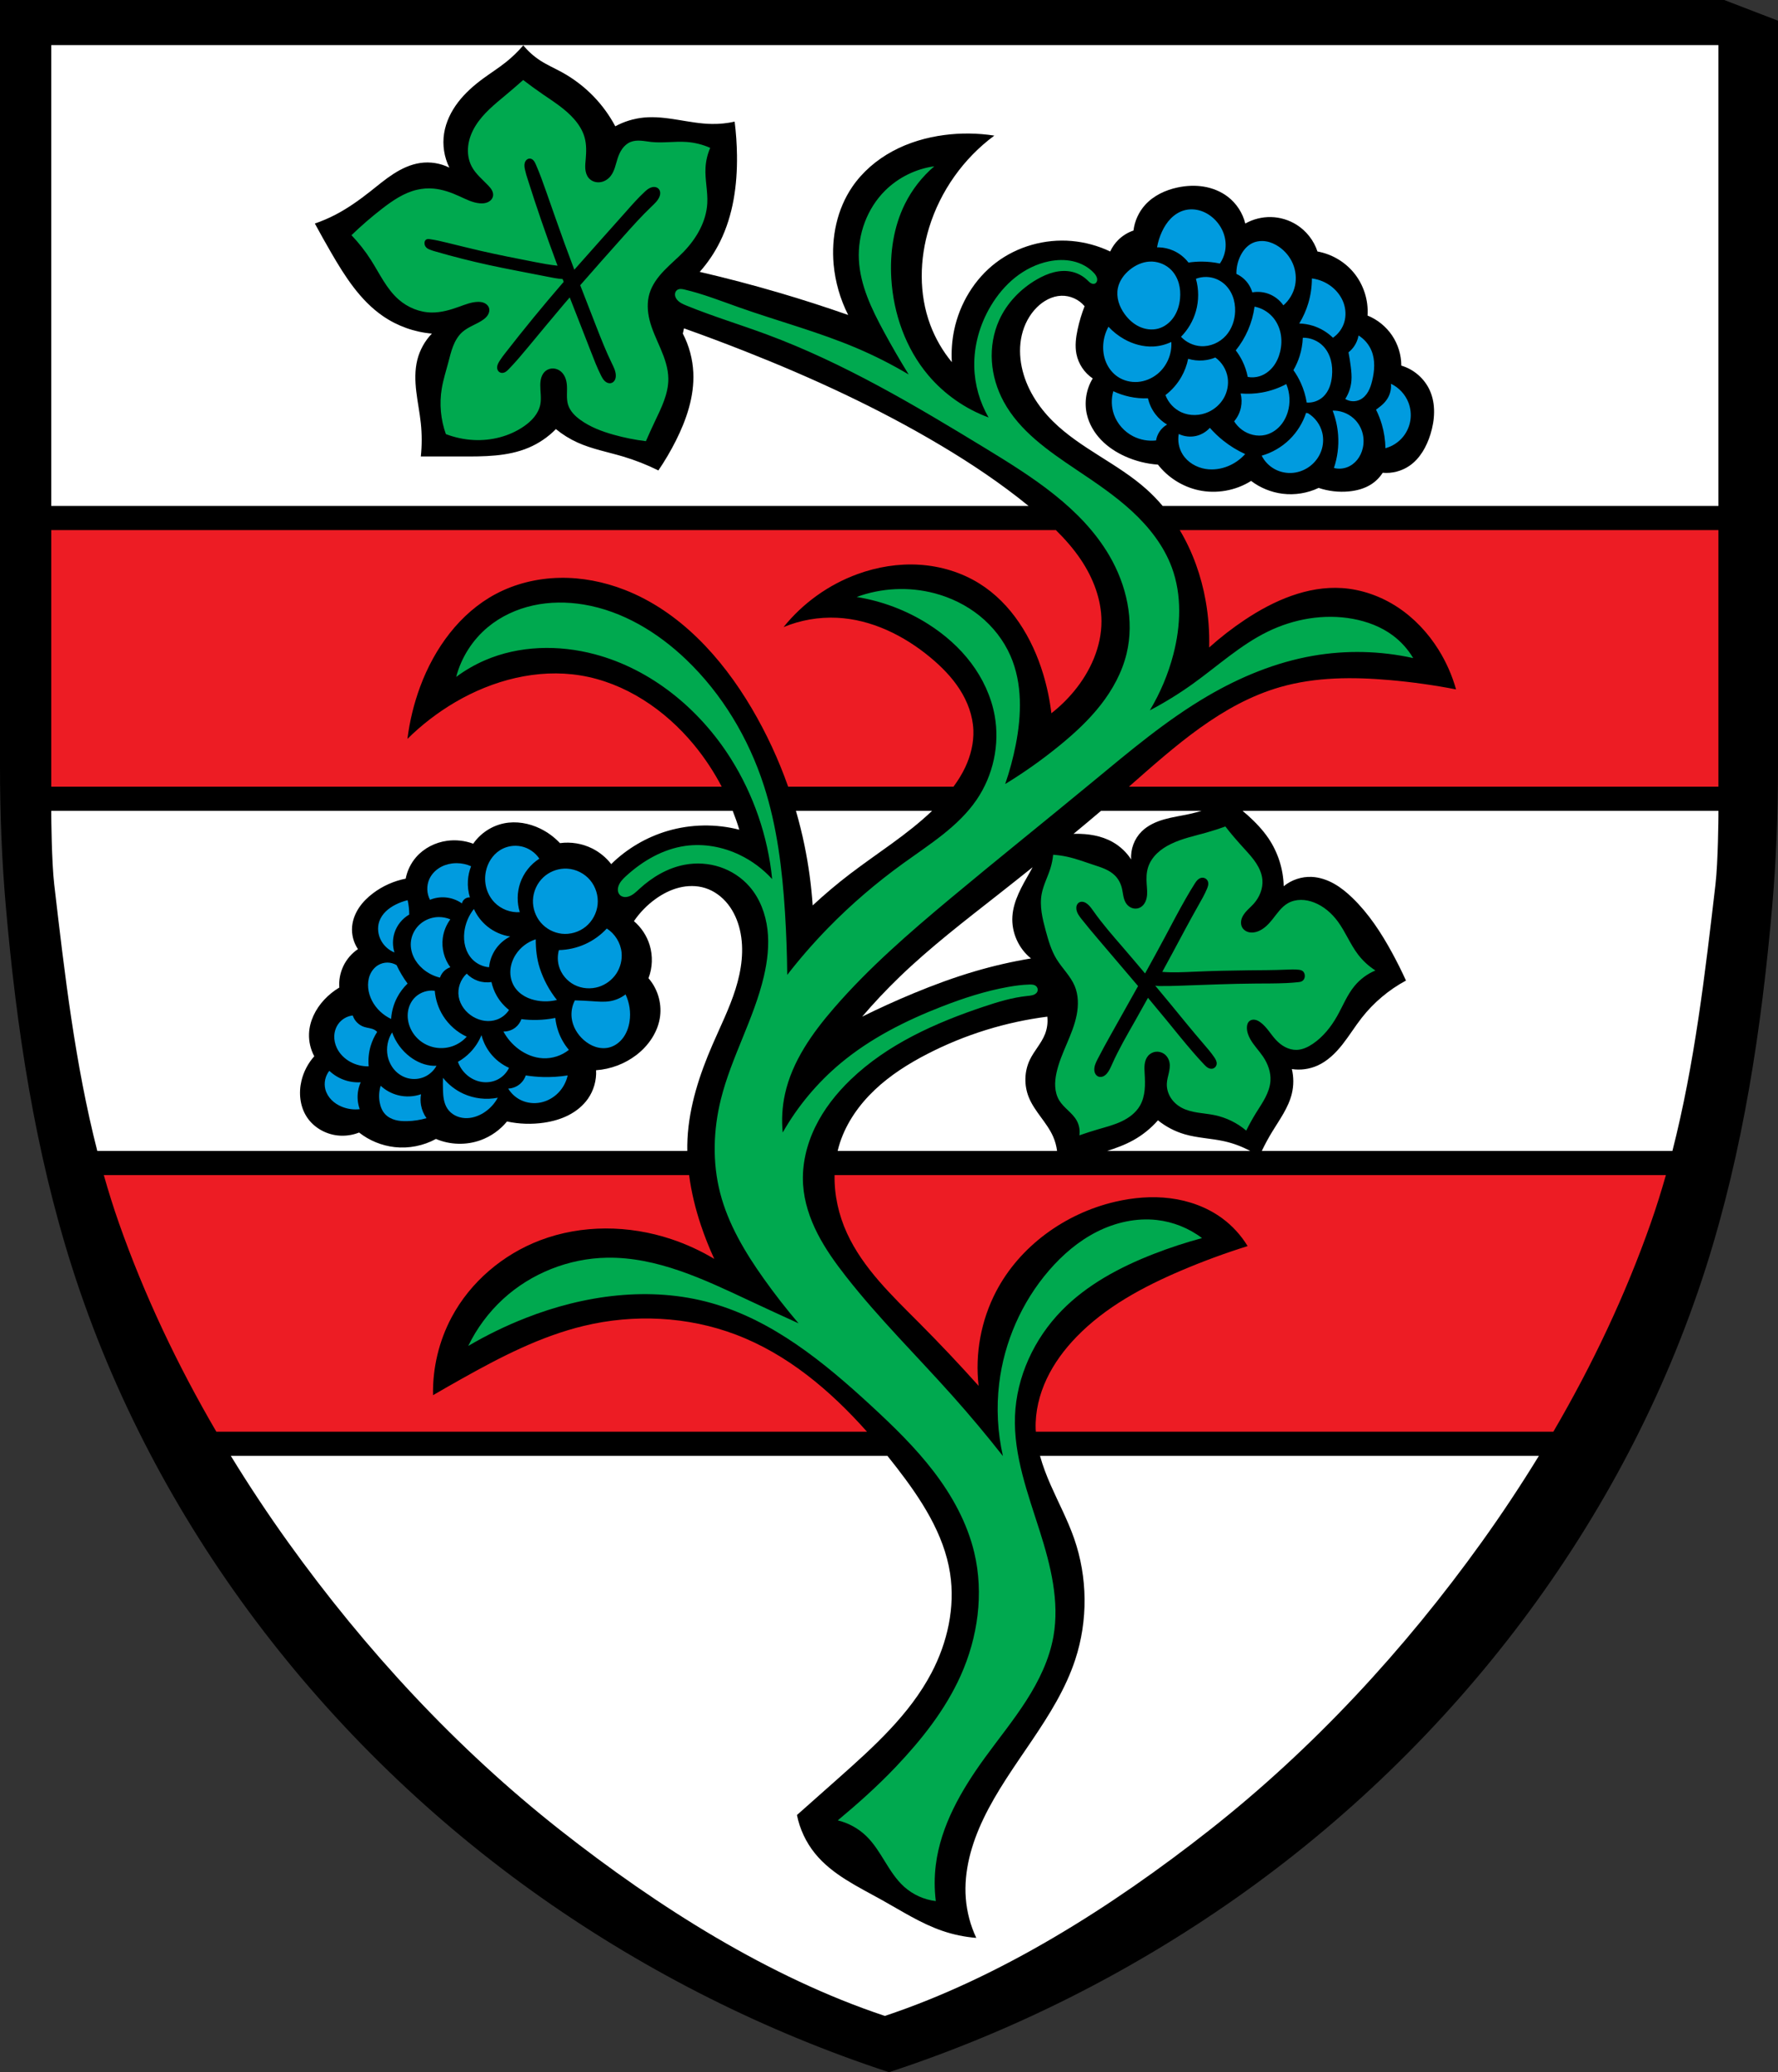 <?xml version="1.0" encoding="UTF-8" standalone="no"?>
<!-- Created with Inkscape (http://www.inkscape.org/) -->

<svg
   xmlns:dc="http://purl.org/dc/elements/1.1/"
   xmlns:cc="http://creativecommons.org/ns#"
   xmlns:rdf="http://www.w3.org/1999/02/22-rdf-syntax-ns#"
   xmlns:svg="http://www.w3.org/2000/svg"
   xmlns="http://www.w3.org/2000/svg"
   xmlns:sodipodi="http://sodipodi.sourceforge.net/DTD/sodipodi-0.dtd"
   xmlns:inkscape="http://www.inkscape.org/namespaces/inkscape"
   width="136.302mm"
   height="158.834mm"
   viewBox="0 0 136.302 158.834"
   version="1.1"
   id="svg865"
   inkscape:version="0.92.5 (2060ec1f9f, 2020-04-08)"
   sodipodi:docname="DEU Bad Hönningen COA.svg">
  <rect x="0" y="0" width="136.302" height="158.834" fill="#333333" stroke="none"/>
  <defs
     id="defs859">
    <inkscape:path-effect
       effect="spiro"
       id="path-effect4140"
       is_visible="true" />
    <inkscape:path-effect
       effect="spiro"
       id="path-effect4136"
       is_visible="true" />
    <inkscape:path-effect
       effect="spiro"
       id="path-effect4132"
       is_visible="true" />
    <inkscape:path-effect
       effect="spiro"
       id="path-effect4128"
       is_visible="true" />
    <inkscape:path-effect
       effect="spiro"
       id="path-effect4124"
       is_visible="true" />
    <inkscape:path-effect
       effect="spiro"
       id="path-effect4120"
       is_visible="true" />
    <inkscape:path-effect
       effect="spiro"
       id="path-effect4116"
       is_visible="true" />
    <inkscape:path-effect
       effect="spiro"
       id="path-effect4112"
       is_visible="true" />
    <inkscape:path-effect
       effect="spiro"
       id="path-effect4108"
       is_visible="true" />
    <inkscape:path-effect
       effect="spiro"
       id="path-effect4094"
       is_visible="true" />
    <inkscape:path-effect
       effect="spiro"
       id="path-effect4090"
       is_visible="true" />
    <inkscape:path-effect
       effect="spiro"
       id="path-effect4086"
       is_visible="true" />
    <inkscape:path-effect
       effect="spiro"
       id="path-effect4082"
       is_visible="true" />
    <inkscape:path-effect
       effect="spiro"
       id="path-effect4078"
       is_visible="true" />
    <inkscape:path-effect
       effect="spiro"
       id="path-effect4074"
       is_visible="true" />
    <inkscape:path-effect
       effect="spiro"
       id="path-effect4070"
       is_visible="true" />
    <inkscape:path-effect
       effect="spiro"
       id="path-effect4066"
       is_visible="true" />
    <inkscape:path-effect
       effect="spiro"
       id="path-effect4015"
       is_visible="true" />
    <inkscape:path-effect
       effect="spiro"
       id="path-effect3947"
       is_visible="true" />
    <inkscape:path-effect
       effect="spiro"
       id="path-effect3943"
       is_visible="true" />
    <inkscape:path-effect
       effect="spiro"
       id="path-effect3903"
       is_visible="true" />
    <inkscape:path-effect
       effect="spiro"
       id="path-effect3899"
       is_visible="true" />
    <inkscape:path-effect
       effect="spiro"
       id="path-effect3895"
       is_visible="true" />
    <inkscape:path-effect
       effect="spiro"
       id="path-effect3891"
       is_visible="true" />
    <inkscape:path-effect
       effect="spiro"
       id="path-effect3887"
       is_visible="true" />
    <inkscape:path-effect
       effect="spiro"
       id="path-effect3883"
       is_visible="true" />
    <inkscape:path-effect
       effect="spiro"
       id="path-effect3879"
       is_visible="true" />
    <inkscape:path-effect
       effect="spiro"
       id="path-effect3875"
       is_visible="true" />
    <inkscape:path-effect
       effect="spiro"
       id="path-effect3871"
       is_visible="true" />
    <inkscape:path-effect
       effect="spiro"
       id="path-effect3867"
       is_visible="true" />
    <inkscape:path-effect
       effect="spiro"
       id="path-effect3863"
       is_visible="true" />
    <inkscape:path-effect
       effect="spiro"
       id="path-effect3859"
       is_visible="true" />
    <inkscape:path-effect
       effect="spiro"
       id="path-effect3855"
       is_visible="true" />
    <inkscape:path-effect
       effect="spiro"
       id="path-effect3851"
       is_visible="true" />
    <inkscape:path-effect
       effect="spiro"
       id="path-effect3804"
       is_visible="true" />
    <inkscape:path-effect
       effect="spiro"
       id="path-effect3800"
       is_visible="true" />
    <inkscape:path-effect
       effect="spiro"
       id="path-effect3796"
       is_visible="true" />
    <inkscape:path-effect
       effect="spiro"
       id="path-effect3792"
       is_visible="true" />
    <inkscape:path-effect
       effect="spiro"
       id="path-effect3788"
       is_visible="true" />
    <inkscape:path-effect
       effect="spiro"
       id="path-effect3784"
       is_visible="true" />
    <inkscape:path-effect
       effect="spiro"
       id="path-effect3681"
       is_visible="true" />
    <inkscape:path-effect
       effect="spiro"
       id="path-effect3677"
       is_visible="true" />
    <inkscape:path-effect
       effect="spiro"
       id="path-effect3567"
       is_visible="true" />
    <inkscape:path-effect
       effect="spiro"
       id="path-effect3379"
       is_visible="true" />
    <inkscape:path-effect
       effect="spiro"
       id="path-effect3644"
       is_visible="true" />
    <inkscape:path-effect
       effect="spiro"
       id="path-effect3636"
       is_visible="true" />
    <inkscape:path-effect
       effect="spiro"
       id="path-effect3544"
       is_visible="true" />
    <inkscape:path-effect
       effect="spiro"
       id="path-effect3466"
       is_visible="true" />
    <inkscape:path-effect
       effect="spiro"
       id="path-effect3544-2"
       is_visible="true" />
    <inkscape:path-effect
       effect="spiro"
       id="path-effect3644-8"
       is_visible="true" />
    <inkscape:path-effect
       effect="spiro"
       id="path-effect3644-3"
       is_visible="true" />
    <inkscape:path-effect
       effect="spiro"
       id="path-effect3636-0"
       is_visible="true" />
    <inkscape:path-effect
       effect="spiro"
       id="path-effect1727-0-1"
       is_visible="true" />
    <inkscape:path-effect
       effect="spiro"
       id="path-effect1731-8-3"
       is_visible="true" />
    <inkscape:path-effect
       effect="spiro"
       id="path-effect1727-3"
       is_visible="true" />
    <inkscape:path-effect
       effect="spiro"
       id="path-effect1731-7"
       is_visible="true" />
    <inkscape:path-effect
       effect="spiro"
       id="path-effect841-8"
       is_visible="true" />
    <inkscape:path-effect
       effect="skeletal"
       id="path-effect6414"
       is_visible="true"
       lpeversion="1"
       pattern="m 26507.414,27761.564 c 0,-13.157 10.678,-23.835 23.835,-23.835 13.157,0 23.835,10.678 23.835,23.835 0,13.157 -10.678,23.835 -23.835,23.835 -13.157,0 -23.835,-10.678 -23.835,-23.835 z"
       copytype="single_stretched"
       prop_scale="0.08"
       scale_y_rel="false"
       spacing="0"
       normal_offset="0"
       tang_offset="0"
       prop_units="false"
       vertical_pattern="false"
       hide_knot="false"
       fuse_tolerance="0" />
    <inkscape:path-effect
       effect="spiro"
       id="path-effect3379-7"
       is_visible="true" />
    <inkscape:path-effect
       effect="spiro"
       id="path-effect3567-4"
       is_visible="true" />
    <inkscape:path-effect
       effect="spiro"
       id="path-effect3567-6"
       is_visible="true" />
    <inkscape:path-effect
       effect="spiro"
       id="path-effect3567-6-4"
       is_visible="true" />
    <inkscape:path-effect
       effect="spiro"
       id="path-effect3681-6"
       is_visible="true" />
    <inkscape:path-effect
       effect="spiro"
       id="path-effect3681-3"
       is_visible="true" />
    <inkscape:path-effect
       effect="spiro"
       id="path-effect3947-8"
       is_visible="true" />
    <inkscape:path-effect
       effect="spiro"
       id="path-effect3947-3"
       is_visible="true" />
    <inkscape:path-effect
       effect="spiro"
       id="path-effect4015-7"
       is_visible="true" />
  </defs>
  <sodipodi:namedview
     id="base"
     pagecolor="#ffffff"
     bordercolor="#666666"
     borderopacity="1.0"
     inkscape:pageopacity="0.0"
     inkscape:pageshadow="2"
     inkscape:zoom="1.3209658"
     inkscape:cx="257.57911"
     inkscape:cy="300.15917"
     inkscape:document-units="mm"
     inkscape:current-layer="layer1"
     showgrid="false"
     inkscape:window-width="1920"
     inkscape:window-height="1046"
     inkscape:window-x="-11"
     inkscape:window-y="-11"
     inkscape:window-maximized="1"
     fit-margin-top="0"
     fit-margin-left="0"
     fit-margin-right="0"
     fit-margin-bottom="0"
     inkscape:snap-global="false"
     inkscape:snap-midpoints="true"
     inkscape:snap-smooth-nodes="true" />
  <g
     inkscape:label="Ebene 1"
     inkscape:groupmode="layer"
     id="layer1"
     transform="translate(14.523,170.135)">
    <path
       style="fill:#000000;stroke:none;stroke-width:0.265;stroke-linecap:butt;stroke-linejoin:miter;stroke-miterlimit:4;stroke-dasharray:none;stroke-opacity:1"
       d="m -14.523,-170.135 v 58.787 c 0,3.554 0.135,7.107 0.443,10.648 0.816,9.382 2.229,18.759 5.089,27.73 6.221,19.515 19.329,36.607 36.068,48.36 8.135,5.712 17.114,10.213 26.552,13.31 9.439,-3.097 18.418,-7.599 26.552,-13.31 16.738,-11.752 29.846,-28.845 36.067,-48.36 2.86,-8.971 4.273,-18.347 5.089,-27.73 0.308,-3.54 0.442,-7.094 0.442,-10.648 v -57.201 l -4.123,-1.586 z"
       id="path3377-0"
       inkscape:connector-curvature="0"
       sodipodi:nodetypes="csssscssssccc" />
    <flowRoot
       xml:space="preserve"
       id="flowRoot2783"
       style="font-style:normal;font-weight:normal;font-size:26.667px;line-height:1.25;font-family:sans-serif;letter-spacing:0px;word-spacing:0px;fill:#000000;fill-opacity:1;stroke:none"><flowRegion
         id="flowRegion2785"><rect
           id="rect2787"
           width="4.055"
           height="56.766"
           x="1812.468"
           y="-35.759" /></flowRegion><flowPara
         id="flowPara2789" /></flowRoot>    <path
       style="fill:#ffffff;stroke:none;stroke-width:3;stroke-linecap:butt;stroke-linejoin:miter;stroke-miterlimit:4;stroke-dasharray:none;stroke-opacity:1"
       d="M 14.834 13.047 L 14.834 146.35 L 297.553 146.35 C 289.575 139.845 280.995 134.1 272.148 128.832 C 254.091 118.079 234.939 109.252 215.387 101.545 C 209.585 99.258 203.744 97.068 197.869 94.977 L 197.533 96.492 C 199.342 99.976 200.384 103.856 200.564 107.777 C 200.88 114.627 198.596 121.36 195.512 127.484 C 194.016 130.454 192.328 133.325 190.459 136.074 C 187.159 134.435 183.716 133.08 180.184 132.031 C 175.786 130.726 171.225 129.884 167.047 127.99 C 164.813 126.978 162.711 125.671 160.814 124.115 C 158.567 126.412 155.859 128.257 152.898 129.506 C 146.804 132.077 139.974 132.054 133.359 132.031 C 129.485 132.018 125.612 132.018 121.738 132.031 C 122.073 128.843 122.073 125.62 121.738 122.432 C 121.417 119.363 120.787 116.335 120.426 113.271 C 120.064 110.208 119.976 107.065 120.727 104.072 C 121.438 101.237 122.906 98.594 124.938 96.492 C 119.891 96.067 114.963 94.308 110.789 91.439 C 104.221 86.926 99.793 79.976 95.799 73.08 C 94.186 70.296 92.613 67.488 91.082 64.658 C 93.105 63.962 95.079 63.118 96.979 62.133 C 100.578 60.266 103.901 57.907 107.084 55.395 C 109.293 53.651 111.446 51.825 113.811 50.301 C 116.176 48.776 118.784 47.549 121.568 47.141 C 124.425 46.722 127.407 47.199 129.99 48.488 C 128.478 45.438 127.941 41.913 128.475 38.551 C 128.996 35.266 130.51 32.188 132.533 29.549 C 134.557 26.91 137.079 24.688 139.76 22.719 C 141.933 21.123 144.219 19.681 146.328 18.002 C 148.164 16.541 149.858 14.902 151.381 13.117 C 152.77 14.817 154.425 16.302 156.266 17.498 C 158.247 18.785 160.426 19.731 162.498 20.865 C 165.919 22.738 169.056 25.13 171.762 27.939 C 174.224 30.496 176.328 33.396 177.994 36.529 C 180.539 35.145 183.365 34.282 186.248 34.004 C 192.831 33.37 199.343 35.762 205.955 35.855 C 208.161 35.887 210.37 35.662 212.523 35.184 C 212.931 38.424 213.156 41.686 213.197 44.951 C 213.305 53.497 212.097 62.217 208.312 69.881 C 206.75 73.046 204.762 75.999 202.418 78.639 C 210.166 80.435 217.861 82.459 225.492 84.703 C 232.17 86.667 238.798 88.802 245.367 91.104 C 243.055 86.544 241.617 81.541 241.156 76.449 C 240.45 68.646 242.13 60.518 246.547 54.047 C 249.504 49.715 253.608 46.216 258.225 43.727 C 262.841 41.237 267.96 39.739 273.16 39.057 C 277.964 38.426 282.857 38.483 287.645 39.225 C 278.745 45.791 272.028 55.266 268.779 65.838 C 265.974 74.964 265.774 85.024 269.117 93.967 C 270.577 97.873 272.693 101.532 275.35 104.746 C 275.163 101.646 275.391 98.522 276.023 95.482 C 277.62 87.815 281.912 80.678 288.15 75.943 C 294.334 71.25 302.314 69.029 310.047 69.711 C 313.893 70.05 317.676 71.083 321.162 72.744 C 321.736 71.491 322.541 70.343 323.521 69.375 C 324.752 68.16 326.262 67.231 327.9 66.68 C 328.228 63.942 329.423 61.316 331.27 59.27 C 333.699 56.577 337.152 54.963 340.701 54.217 C 343.18 53.695 345.755 53.566 348.254 53.982 C 350.753 54.399 353.176 55.369 355.188 56.91 C 357.683 58.822 359.497 61.604 360.24 64.658 C 362.498 63.381 365.104 62.728 367.697 62.787 C 370.291 62.846 372.865 63.618 375.062 64.996 C 377.897 66.774 380.081 69.565 381.125 72.744 C 385.17 73.464 388.938 75.651 391.568 78.807 C 394.434 82.245 395.913 86.806 395.611 91.271 C 398.464 92.429 400.959 94.449 402.686 96.998 C 404.424 99.565 405.374 102.656 405.379 105.756 C 408.984 106.806 412.077 109.495 413.617 112.92 C 415.394 116.871 415.088 121.494 413.801 125.631 C 412.697 129.176 410.798 132.623 407.738 134.727 C 405.494 136.27 402.702 136.998 399.99 136.748 C 399.132 138.099 397.972 139.259 396.621 140.117 C 394.715 141.328 392.469 141.923 390.221 142.139 C 387.274 142.422 384.268 142.074 381.463 141.127 C 378.235 142.661 374.566 143.254 371.02 142.812 C 367.733 142.403 364.561 141.109 361.924 139.105 C 357.475 141.918 351.911 142.908 346.766 141.801 C 342.134 140.804 337.881 138.132 334.975 134.391 C 331.725 134.165 328.516 133.362 325.543 132.031 C 322.949 130.871 320.518 129.297 318.547 127.25 C 316.575 125.203 315.074 122.671 314.426 119.904 C 313.6 116.383 314.219 112.546 316.109 109.463 C 313.691 107.846 311.957 105.242 311.395 102.389 C 310.935 100.056 311.235 97.64 311.73 95.314 C 312.219 93.019 312.896 90.762 313.752 88.576 C 312.127 86.61 309.563 85.457 307.014 85.545 C 304.341 85.637 301.833 87.026 299.939 88.914 C 297.759 91.088 296.289 93.929 295.59 96.928 C 294.891 99.927 294.944 103.077 295.561 106.094 C 296.797 112.145 300.256 117.591 304.656 121.926 C 312.574 129.726 323.31 134.068 331.605 141.465 C 333.305 142.98 334.884 144.616 336.346 146.35 L 497.111 146.35 L 497.111 13.047 L 14.834 13.047 z M 14.834 234.529 L 14.834 236.029 C 14.834 236.029 14.92 249.232 15.682 255.775 C 18.686 281.592 21.709 307.744 28.146 332.916 L 198.826 332.916 C 198.81 331.757 198.823 330.596 198.881 329.436 C 199.355 319.985 202.358 310.831 206.123 302.15 C 208.429 296.834 211.036 291.627 212.775 286.1 C 214.515 280.572 215.359 274.612 214.039 268.969 C 213.412 266.286 212.289 263.697 210.582 261.535 C 208.875 259.373 206.566 257.654 203.934 256.842 C 201.511 256.094 198.88 256.132 196.422 256.752 C 193.964 257.372 191.671 258.557 189.615 260.041 C 187.189 261.793 185.071 263.969 183.385 266.441 C 185.515 268.249 187.113 270.677 187.932 273.348 C 188.888 276.466 188.768 279.905 187.596 282.949 C 190.185 285.91 191.44 289.993 190.963 293.896 C 190.413 298.393 187.661 302.435 184.059 305.182 C 180.719 307.727 176.624 309.27 172.436 309.561 C 172.596 312.471 171.752 315.428 170.078 317.814 C 168.661 319.834 166.683 321.428 164.488 322.555 C 162.294 323.682 159.885 324.355 157.445 324.721 C 153.871 325.257 150.2 325.141 146.666 324.383 C 144.68 326.811 142.032 328.695 139.086 329.773 C 134.927 331.296 130.191 331.172 126.117 329.436 C 122.496 331.416 118.26 332.253 114.158 331.795 C 110.432 331.379 106.829 329.903 103.883 327.584 C 101.915 328.365 99.757 328.657 97.652 328.426 C 94.081 328.033 90.673 326.054 88.725 323.035 C 86.764 319.998 86.364 316.109 87.209 312.594 C 87.837 309.979 89.122 307.525 90.914 305.52 C 89.832 303.519 89.303 301.222 89.398 298.949 C 89.552 295.308 91.297 291.851 93.777 289.182 C 95.059 287.802 96.538 286.607 98.156 285.645 C 98 283.512 98.412 281.34 99.336 279.412 C 100.276 277.451 101.746 275.746 103.547 274.527 C 102.257 272.617 101.652 270.255 101.863 267.959 C 102.042 266.018 102.787 264.151 103.871 262.531 C 104.955 260.912 106.369 259.53 107.926 258.357 C 110.699 256.267 113.95 254.816 117.357 254.146 C 117.798 251.851 118.856 249.677 120.391 247.914 C 122.648 245.32 125.909 243.667 129.316 243.199 C 131.861 242.85 134.491 243.142 136.896 244.041 C 138.967 241.028 142.24 238.866 145.824 238.145 C 149.334 237.438 153.045 238.098 156.266 239.662 C 158.409 240.703 160.36 242.138 161.992 243.873 C 165.139 243.445 168.412 243.98 171.258 245.389 C 173.422 246.46 175.336 248.027 176.814 249.936 C 181.364 245.462 187.032 242.133 193.154 240.336 C 199.862 238.367 207.103 238.248 213.871 239.998 C 213.316 238.147 212.665 236.328 211.959 234.529 L 14.834 234.529 z M 230.25 234.529 C 231.21 237.834 232.042 241.176 232.734 244.547 C 233.91 250.268 234.7 256.067 235.094 261.895 C 238.537 258.69 242.135 255.654 245.873 252.799 C 253.817 246.732 262.454 241.417 269.637 234.529 L 230.25 234.529 z M 318.512 234.529 C 315.876 236.775 313.214 238.99 310.547 241.199 C 310.717 241.194 310.887 241.18 311.057 241.178 C 314.778 241.124 318.591 241.714 321.836 243.535 C 324.005 244.752 325.872 246.502 327.227 248.588 C 327.014 245.626 328.15 242.595 330.258 240.504 C 332.025 238.75 334.374 237.688 336.768 237.004 C 339.161 236.319 341.637 235.979 344.07 235.451 C 345.258 235.194 346.431 234.876 347.596 234.529 L 318.512 234.529 z M 359.445 234.529 C 359.936 234.947 360.435 235.355 360.914 235.787 C 363.163 237.816 365.285 240.013 366.977 242.525 C 369.711 246.587 371.25 251.441 371.355 256.336 C 373.601 254.494 376.539 253.514 379.441 253.641 C 381.699 253.739 383.899 254.483 385.873 255.584 C 387.847 256.685 389.605 258.135 391.23 259.705 C 395.934 264.248 399.554 269.796 402.686 275.537 C 404.129 278.183 405.476 280.881 406.727 283.623 C 401.778 286.283 397.39 289.979 393.926 294.402 C 391.967 296.904 390.306 299.628 388.336 302.121 C 386.366 304.614 384.025 306.913 381.125 308.213 C 378.819 309.247 376.214 309.603 373.715 309.225 C 374.267 311.539 374.267 313.984 373.715 316.299 C 372.743 320.373 370.164 323.837 367.988 327.416 C 366.905 329.198 365.912 331.035 365.012 332.916 L 483.799 332.916 C 490.236 307.744 493.259 281.592 496.264 255.775 C 497.025 249.232 497.111 236.029 497.111 236.029 L 497.111 234.529 L 359.445 234.529 z M 298.715 250.848 C 295.43 253.479 292.134 256.096 288.824 258.695 C 279.039 266.38 269.141 273.97 260.189 282.611 C 256.416 286.254 252.818 290.077 249.41 294.064 C 254.274 291.654 259.218 289.408 264.232 287.328 C 270.075 284.905 276.017 282.709 282.086 280.928 C 287.395 279.37 292.798 278.132 298.256 277.223 C 294.654 274.362 292.575 269.686 292.865 265.096 C 293.157 260.475 295.635 256.32 297.92 252.293 C 298.191 251.815 298.447 251.328 298.715 250.848 z M 302.973 294.064 C 290.898 295.605 279.098 299.273 268.275 304.846 C 262.807 307.662 257.553 310.985 253.084 315.211 C 248.615 319.437 244.943 324.608 243.01 330.447 C 242.74 331.261 242.518 332.086 242.318 332.916 L 305.795 332.916 C 305.615 331.486 305.237 330.082 304.656 328.764 C 302.844 324.646 299.243 321.489 297.582 317.309 C 296.216 313.871 296.316 309.863 297.92 306.529 C 299.166 303.939 301.249 301.795 302.299 299.119 C 302.926 297.522 303.159 295.77 302.973 294.064 z M 334.975 324.047 C 332.967 326.341 330.562 328.287 327.9 329.773 C 325.49 331.119 322.891 332.074 320.258 332.916 L 361.682 332.916 C 359.322 331.646 356.791 330.694 354.176 330.109 C 350.389 329.263 346.448 329.173 342.723 328.09 C 339.907 327.271 337.257 325.888 334.975 324.047 z M 66.768 421.096 C 72.006 429.652 77.551 438.009 83.373 446.123 C 105.622 477.131 132.031 505.726 162.023 529.326 C 190.38 551.639 222.576 571.981 255.973 583.098 C 289.369 571.981 321.565 551.639 349.922 529.326 C 379.914 505.726 406.323 477.131 428.572 446.123 C 434.394 438.009 439.939 429.652 445.178 421.096 L 300.857 421.096 C 301.649 423.976 302.735 426.792 303.938 429.527 C 306.202 434.68 308.865 439.669 310.721 444.982 C 314.64 456.206 314.764 468.72 311.057 480.016 C 305.504 496.934 292.105 510.094 284.445 526.168 C 281.043 533.308 278.779 541.188 279.391 549.074 C 279.698 553.033 280.732 556.935 282.424 560.527 C 279.1 560.265 275.809 559.584 272.654 558.506 C 266.443 556.383 260.871 552.774 255.137 549.58 C 248.218 545.726 240.754 542.258 235.768 536.105 C 233.165 532.894 231.355 529.042 230.545 524.988 C 234.534 521.454 238.52 517.917 242.504 514.377 C 252.702 505.316 263.101 495.963 269.453 483.891 C 274.079 475.098 276.359 464.907 274.844 455.088 C 273.078 443.647 266.43 433.591 259.348 424.434 C 258.482 423.315 257.601 422.203 256.711 421.096 L 66.768 421.096 z "
       transform="matrix(0.265,0,0,0.265,-14.523,-170.135)"
       id="path3377-7-8-5" />
    <path
       style="opacity:1;fill:#ed1c24;fill-opacity:1;fill-rule:evenodd;stroke:none;stroke-width:1;stroke-linecap:round;stroke-linejoin:miter;stroke-miterlimit:4;stroke-dasharray:none;stroke-dashoffset:0;stroke-opacity:1;paint-order:normal"
       d="M 14.834 153.336 L 14.834 227.543 L 208.777 227.543 C 206.52 223.236 203.828 219.156 200.732 215.406 C 192.388 205.298 180.827 197.465 167.889 195.363 C 155.457 193.343 142.537 196.735 131.676 203.111 C 126.656 206.058 122.004 209.632 117.863 213.723 C 118.508 208.549 119.753 203.452 121.568 198.564 C 125.673 187.511 133.044 177.3 143.465 171.783 C 149.123 168.788 155.521 167.261 161.922 167.139 C 168.323 167.016 174.724 168.28 180.689 170.604 C 196.569 176.788 208.743 190.122 217.408 204.795 C 221.668 212.009 225.214 219.643 228.002 227.543 L 275.834 227.543 C 277.13 225.775 278.299 223.919 279.229 221.936 C 280.799 218.585 281.721 214.893 281.58 211.195 C 281.42 206.996 279.892 202.92 277.619 199.385 C 275.346 195.85 272.352 192.826 269.117 190.143 C 261.473 183.801 252.089 179.171 242.168 178.688 C 236.889 178.43 231.554 179.358 226.672 181.383 C 232.234 174.459 239.718 169.098 248.062 166.057 C 253.785 163.971 259.924 162.965 266.002 163.352 C 272.08 163.738 278.092 165.536 283.266 168.75 C 292.572 174.531 298.64 184.535 301.793 195.027 C 302.9 198.712 303.69 202.491 304.15 206.311 C 306.562 204.421 308.77 202.271 310.721 199.91 C 315.423 194.219 318.651 187.082 318.637 179.699 C 318.624 173.337 316.215 167.143 312.666 161.863 C 310.584 158.765 308.116 155.959 305.455 153.336 L 14.834 153.336 z M 341.293 153.336 C 345.014 159.594 347.52 166.622 348.785 173.805 C 349.568 178.248 349.908 182.769 349.797 187.279 C 353.076 184.336 356.569 181.63 360.24 179.193 C 368.554 173.674 378.241 169.449 388.199 170.098 C 393.929 170.471 399.516 172.474 404.312 175.631 C 409.109 178.788 413.124 183.079 416.16 187.953 C 418.374 191.507 420.081 195.375 421.213 199.406 C 414.865 198.174 408.453 197.274 402.012 196.711 C 391.415 195.785 380.57 195.797 370.346 198.732 C 353.408 203.596 339.863 215.87 326.584 227.543 L 497.111 227.543 L 497.111 153.336 L 341.293 153.336 z M 30.031 339.9 C 31.357 344.562 32.797 349.19 34.406 353.766 C 41.757 374.668 51.351 394.88 62.582 414.109 L 250.801 414.109 C 240.142 402.126 227.74 391.673 212.859 386.029 C 198.929 380.745 183.385 380.022 168.898 383.504 C 156.363 386.516 144.771 392.524 133.527 398.832 C 130.764 400.382 128.014 401.953 125.275 403.547 C 125.106 395.729 126.98 387.875 130.664 380.977 C 136.105 370.79 145.47 362.847 156.266 358.744 C 168.309 354.167 181.941 354.334 194.164 358.406 C 198.511 359.854 202.699 361.778 206.629 364.133 C 205.16 360.951 203.865 357.689 202.754 354.365 C 201.183 349.664 199.993 344.811 199.35 339.9 L 30.031 339.9 z M 241.43 339.9 C 241.312 345.656 242.619 351.476 245.031 356.723 C 249.695 366.866 258.038 374.752 265.916 382.662 C 271.802 388.572 277.533 394.637 283.098 400.852 C 282.023 391.525 283.807 381.89 288.15 373.566 C 294.998 360.443 308.098 351.007 322.51 347.627 C 327.759 346.396 333.219 345.916 338.566 346.6 C 343.914 347.283 349.151 349.16 353.502 352.344 C 356.472 354.516 359.007 357.281 360.914 360.428 C 354.402 362.467 347.989 364.829 341.711 367.502 C 330.63 372.22 319.773 378.052 311.395 386.703 C 307.927 390.284 304.908 394.339 302.783 398.848 C 300.659 403.357 299.447 408.334 299.604 413.316 C 299.612 413.582 299.642 413.845 299.658 414.109 L 449.363 414.109 C 460.594 394.88 470.189 374.668 477.539 353.766 C 479.148 349.19 480.588 344.562 481.914 339.9 L 241.43 339.9 z "
       transform="matrix(0.265,0,0,0.265,-14.523,-170.135)"
       id="rect3485-0" />
    <path
       style="fill:#00a94f;fill-opacity:1;stroke:none;stroke-width:1px;stroke-linecap:butt;stroke-linejoin:miter;stroke-opacity:1"
       d="M 151.346 23.141 C 149.717 24.588 148.068 26.011 146.396 27.408 C 143.139 30.131 139.733 32.833 137.52 36.455 C 136.444 38.216 135.67 40.183 135.434 42.232 C 135.197 44.282 135.515 46.416 136.494 48.232 C 137.647 50.37 139.608 51.93 141.275 53.695 C 141.655 54.098 142.023 54.519 142.289 55.004 C 142.555 55.489 142.713 56.049 142.641 56.598 C 142.588 56.995 142.416 57.373 142.166 57.688 C 141.916 58.002 141.591 58.253 141.232 58.434 C 140.516 58.795 139.685 58.873 138.885 58.816 C 136.772 58.667 134.837 57.646 132.91 56.768 C 130.523 55.68 128.014 54.777 125.4 54.549 C 123.803 54.41 122.181 54.526 120.619 54.891 C 116.87 55.763 113.595 57.999 110.549 60.354 C 107.452 62.748 104.486 65.312 101.672 68.033 C 103.779 70.23 105.668 72.636 107.305 75.203 C 109.819 79.147 111.809 83.56 115.328 86.641 C 117.959 88.943 121.391 90.361 124.887 90.396 C 127.636 90.423 130.325 89.626 132.91 88.689 C 134.578 88.085 136.26 87.414 138.031 87.324 C 138.714 87.29 139.415 87.347 140.045 87.613 C 140.36 87.747 140.654 87.935 140.898 88.174 C 141.143 88.413 141.336 88.707 141.445 89.031 C 141.561 89.376 141.579 89.748 141.518 90.105 C 141.456 90.463 141.316 90.806 141.125 91.115 C 140.743 91.733 140.171 92.211 139.568 92.615 C 137.7 93.869 135.449 94.539 133.764 96.029 C 132.524 97.126 131.672 98.603 131.068 100.145 C 130.465 101.686 130.091 103.306 129.666 104.906 C 129.003 107.402 128.21 109.869 127.789 112.416 C 127.064 116.804 127.48 121.376 128.984 125.561 C 131.547 126.547 134.266 127.126 137.008 127.268 C 142.102 127.531 147.316 126.234 151.518 123.342 C 152.633 122.574 153.679 121.692 154.529 120.639 C 155.38 119.585 156.031 118.353 156.297 117.025 C 156.666 115.179 156.282 113.275 156.297 111.393 C 156.303 110.638 156.374 109.877 156.607 109.16 C 156.841 108.443 157.244 107.767 157.832 107.295 C 158.458 106.792 159.276 106.542 160.078 106.582 C 160.88 106.622 161.66 106.946 162.271 107.467 C 162.808 107.924 163.213 108.523 163.488 109.172 C 163.763 109.821 163.911 110.519 163.979 111.221 C 164.072 112.189 164.015 113.164 164.006 114.137 C 163.997 115.109 164.037 116.095 164.318 117.025 C 164.599 117.952 165.112 118.798 165.742 119.533 C 166.372 120.268 167.119 120.896 167.904 121.463 C 170.748 123.517 174.087 124.779 177.463 125.73 C 180.538 126.597 183.68 127.227 186.852 127.609 C 187.672 125.717 188.526 123.837 189.412 121.975 C 191.3 118.005 193.382 113.909 193.338 109.514 C 193.308 106.51 192.276 103.61 191.1 100.846 C 189.923 98.082 188.582 95.365 187.875 92.445 C 187.279 89.984 187.154 87.362 187.875 84.934 C 188.627 82.403 190.251 80.216 192.074 78.307 C 193.897 76.398 195.942 74.714 197.775 72.814 C 201.459 68.998 204.312 64.112 204.604 58.816 C 204.792 55.4 203.916 51.992 204.092 48.574 C 204.194 46.579 204.659 44.603 205.457 42.771 C 203.302 41.814 200.981 41.234 198.629 41.064 C 195.221 40.819 191.786 41.43 188.389 41.064 C 187.387 40.957 186.392 40.764 185.387 40.695 C 184.381 40.627 183.348 40.688 182.414 41.064 C 181.444 41.457 180.628 42.179 180.016 43.027 C 179.403 43.876 178.982 44.849 178.658 45.844 C 178.372 46.724 178.157 47.626 177.863 48.504 C 177.569 49.381 177.189 50.243 176.609 50.965 C 175.853 51.905 174.744 52.579 173.545 52.711 C 172.945 52.777 172.329 52.71 171.764 52.5 C 171.198 52.29 170.682 51.937 170.293 51.477 C 169.681 50.753 169.401 49.796 169.324 48.852 C 169.247 47.907 169.356 46.958 169.439 46.014 C 169.626 43.901 169.679 41.737 169.1 39.697 C 168.56 37.795 167.488 36.074 166.197 34.576 C 163.626 31.591 160.226 29.467 156.979 27.236 C 155.064 25.922 153.186 24.556 151.346 23.141 z M 153.324 45.871 C 153.534 45.886 153.737 45.957 153.918 46.064 C 154.099 46.172 154.256 46.315 154.391 46.477 C 154.66 46.799 154.839 47.186 155.008 47.57 C 156.143 50.149 157.086 52.807 158.021 55.465 C 159.789 60.487 161.532 65.518 163.352 70.521 C 164.262 73.026 165.196 75.521 166.139 78.014 C 171.121 72.348 176.194 66.751 181.195 61.1 C 182.902 59.171 184.602 57.231 186.508 55.471 C 187.022 54.996 187.568 54.525 188.238 54.268 C 188.574 54.139 188.936 54.066 189.299 54.084 C 189.661 54.103 190.022 54.214 190.307 54.422 C 190.688 54.7 190.914 55.139 190.973 55.586 C 191.031 56.033 190.935 56.489 190.764 56.91 C 190.311 58.026 189.365 58.896 188.469 59.75 C 185.562 62.519 182.904 65.501 180.248 68.479 C 176.093 73.137 171.94 77.796 167.848 82.502 C 169.354 86.42 170.881 90.329 172.41 94.238 C 173.839 97.893 175.271 101.553 176.99 105.08 C 177.521 106.168 178.09 107.285 178.141 108.494 C 178.16 108.951 178.101 109.418 177.906 109.832 C 177.712 110.246 177.371 110.603 176.941 110.76 C 176.62 110.877 176.261 110.877 175.932 110.787 C 175.602 110.698 175.3 110.522 175.041 110.299 C 174.523 109.853 174.186 109.237 173.877 108.627 C 172.732 106.367 171.826 103.996 170.912 101.633 C 168.898 96.424 166.84 91.231 164.811 86.027 C 164.285 86.641 163.754 87.251 163.23 87.867 C 159.733 91.986 156.303 96.155 152.852 100.307 C 151.025 102.504 149.191 104.698 147.189 106.76 C 146.891 107.067 146.582 107.376 146.203 107.594 C 146.014 107.703 145.808 107.789 145.59 107.834 C 145.372 107.879 145.144 107.881 144.928 107.83 C 144.566 107.745 144.255 107.508 144.064 107.211 C 143.874 106.913 143.797 106.559 143.811 106.213 C 143.837 105.521 144.205 104.884 144.59 104.291 C 145.106 103.496 145.667 102.726 146.271 101.986 C 151.517 95.239 156.947 88.613 162.553 82.119 C 162.723 81.921 162.898 81.727 163.068 81.529 C 162.964 81.258 162.862 80.985 162.758 80.713 C 161.218 80.615 159.69 80.302 158.164 79.996 C 152.548 78.869 146.92 77.861 141.314 76.639 C 136.175 75.518 131.056 74.219 125.963 72.74 C 125.392 72.594 124.826 72.404 124.27 72.174 C 123.854 72.002 123.428 71.793 123.125 71.363 C 122.973 71.149 122.856 70.881 122.812 70.586 C 122.769 70.291 122.803 69.97 122.922 69.719 C 122.993 69.569 123.091 69.447 123.203 69.357 C 123.315 69.268 123.441 69.211 123.568 69.178 C 123.823 69.112 124.084 69.144 124.342 69.178 C 126.069 69.413 127.779 69.825 129.488 70.242 C 132.718 71.031 135.945 71.842 139.18 72.584 C 144.322 73.764 149.485 74.768 154.646 75.775 C 156.855 76.207 159.067 76.628 161.291 76.848 C 161.168 76.52 161.04 76.194 160.918 75.865 C 157.968 67.95 155.217 59.96 152.67 51.906 C 152.364 51.015 152.107 50.107 151.898 49.188 C 151.743 48.502 151.614 47.777 151.811 47.102 C 151.909 46.764 152.09 46.448 152.355 46.217 C 152.621 45.986 152.973 45.847 153.324 45.871 z M 270.277 48.102 C 264.967 48.83 259.914 51.317 256.098 55.082 C 250.847 60.262 248.08 67.789 248.461 75.154 C 248.842 82.521 252.146 89.394 255.662 95.879 C 257.945 100.09 260.346 104.237 262.861 108.314 C 258.023 105.434 252.989 102.882 247.807 100.68 C 236.755 95.982 225.095 92.901 213.773 88.898 C 208.571 87.059 203.419 85.019 198.047 83.756 C 197.684 83.67 197.316 83.587 196.943 83.584 C 196.57 83.581 196.188 83.664 195.885 83.881 C 195.669 84.035 195.499 84.254 195.395 84.498 C 195.29 84.743 195.249 85.012 195.264 85.277 C 195.292 85.808 195.543 86.31 195.885 86.717 C 196.58 87.544 197.613 87.992 198.613 88.4 C 206.233 91.512 214.129 93.889 221.846 96.752 C 244.174 105.035 264.778 117.299 285.113 129.695 C 298.73 137.996 312.825 146.919 320.893 160.674 C 325.871 169.162 328.215 179.468 325.91 189.035 C 324.601 194.471 321.856 199.493 318.41 203.896 C 314.964 208.3 310.825 212.116 306.494 215.652 C 301.52 219.714 296.267 223.435 290.785 226.779 C 292.063 223.074 293.085 219.28 293.84 215.434 C 295.521 206.866 295.81 197.69 292.312 189.689 C 290.342 185.182 287.216 181.204 283.387 178.117 C 279.557 175.03 275.036 172.828 270.277 171.582 C 262.909 169.652 254.953 170.04 247.807 172.674 C 255.152 173.85 262.253 176.54 268.533 180.527 C 273.259 183.528 277.538 187.276 280.908 191.746 C 284.278 196.216 286.724 201.42 287.732 206.926 C 289.273 215.332 287.325 224.309 282.496 231.359 C 277.193 239.102 268.941 244.19 261.334 249.686 C 253.549 255.309 246.223 261.572 239.518 268.447 C 235.341 272.73 231.405 277.249 227.736 281.975 C 227.682 275.934 227.464 269.896 227.082 263.867 C 226.296 251.473 224.795 239.03 220.973 227.215 C 216.535 213.5 208.918 200.747 198.502 190.781 C 190.268 182.903 180.075 176.716 168.832 174.855 C 164.004 174.057 159.02 174.067 154.24 175.117 C 149.46 176.167 144.889 178.272 141.125 181.4 C 136.679 185.096 133.426 190.206 131.961 195.799 C 134.527 193.886 137.315 192.272 140.252 191 C 150.194 186.692 161.635 186.46 172.104 189.254 C 188.418 193.607 202.364 205.08 211.373 219.361 C 217.997 229.861 222.141 241.914 223.373 254.268 C 220.73 251.37 217.527 248.985 213.992 247.285 C 209.139 244.951 203.617 243.926 198.283 244.668 C 191.827 245.567 185.92 248.989 181.111 253.391 C 180.639 253.823 180.174 254.268 179.775 254.77 C 179.377 255.271 179.045 255.834 178.867 256.449 C 178.749 256.858 178.7 257.292 178.764 257.713 C 178.827 258.134 179.007 258.543 179.303 258.85 C 179.627 259.185 180.078 259.385 180.541 259.445 C 181.004 259.506 181.479 259.434 181.922 259.285 C 183.118 258.882 184.047 257.954 184.977 257.1 C 188.666 253.711 193.143 251.044 198.066 250.123 C 201.461 249.488 205.017 249.705 208.295 250.793 C 211.573 251.881 214.562 253.843 216.828 256.449 C 219.816 259.884 221.48 264.342 222.016 268.863 C 222.551 273.384 222.008 277.977 220.973 282.41 C 218.113 294.651 211.57 305.774 208.537 317.973 C 206.339 326.814 206.052 336.199 208.318 345.023 C 210.646 354.084 215.552 362.27 220.973 369.895 C 224.126 374.33 227.475 378.627 231.008 382.768 C 226.267 380.615 221.541 378.434 216.828 376.223 C 203.71 370.069 190.082 363.547 175.594 363.787 C 164.55 363.97 153.612 368.301 145.488 375.785 C 141.335 379.612 137.909 384.228 135.451 389.312 C 140.755 386.193 146.306 383.491 152.033 381.24 C 169.035 374.558 188.11 371.95 205.701 376.877 C 223.51 381.865 238.355 394.011 251.953 406.547 C 258.423 412.511 264.77 418.666 270.117 425.654 C 275.464 432.643 279.806 440.529 281.842 449.09 C 284.65 460.903 282.885 473.573 277.914 484.65 C 273.473 494.547 266.619 503.18 259.152 511.049 C 253.906 516.578 248.209 521.658 242.354 526.537 C 245.459 527.288 248.354 528.889 250.643 531.119 C 252.826 533.248 254.427 535.891 256.027 538.486 C 257.628 541.082 259.284 543.697 261.551 545.736 C 264.083 548.014 267.332 549.483 270.715 549.881 C 270.279 546.408 270.279 542.883 270.715 539.41 C 272.144 528.019 278.148 517.719 284.895 508.43 C 288.885 502.935 293.187 497.657 296.854 491.941 C 300.52 486.225 303.568 479.992 304.748 473.305 C 306.538 463.165 303.934 452.795 300.822 442.98 C 297.363 432.07 293.198 421.039 293.621 409.602 C 294.042 398.218 299.18 387.2 307.148 379.059 C 314.489 371.559 323.983 366.501 333.764 362.695 C 338.331 360.918 342.994 359.388 347.727 358.113 C 343.938 355.237 339.364 353.409 334.637 352.879 C 328.698 352.213 322.624 353.595 317.293 356.295 C 311.962 358.995 307.343 362.971 303.439 367.496 C 295.541 376.654 290.475 388.212 289.041 400.221 C 288.208 407.196 288.578 414.313 290.131 421.164 C 285.443 415.195 280.568 409.373 275.514 403.711 C 265.256 392.219 254.251 381.367 244.752 369.24 C 241.685 365.325 238.769 361.263 236.504 356.836 C 234.239 352.408 232.634 347.588 232.318 342.625 C 231.955 336.908 233.322 331.148 235.824 325.994 C 238.326 320.841 241.934 316.271 246.062 312.299 C 256.728 302.036 270.639 295.826 284.678 291.137 C 288.746 289.778 292.883 288.524 297.15 288.084 C 297.65 288.033 298.154 287.991 298.641 287.865 C 298.931 287.79 299.214 287.683 299.465 287.52 C 299.716 287.356 299.934 287.136 300.062 286.865 C 300.189 286.599 300.224 286.291 300.164 286.002 C 300.104 285.713 299.949 285.444 299.73 285.246 C 299.474 285.014 299.139 284.882 298.799 284.82 C 298.459 284.758 298.109 284.763 297.764 284.773 C 295.714 284.832 293.677 285.105 291.658 285.465 C 285.078 286.636 278.688 288.714 272.459 291.137 C 262.005 295.203 251.844 300.32 243.227 307.5 C 236.488 313.115 230.768 319.948 226.428 327.57 C 226.06 323.858 226.281 320.089 227.082 316.445 C 229.153 307.025 234.947 298.865 241.262 291.574 C 251.344 279.934 263.036 269.807 274.859 259.939 C 288.506 248.55 302.389 237.445 316.094 226.125 C 326.805 217.278 337.473 208.254 349.473 201.254 C 358.866 195.774 369.084 191.564 379.797 189.691 C 389.388 188.015 399.307 188.238 408.812 190.346 C 407.306 187.804 405.293 185.566 402.924 183.801 C 399.548 181.285 395.5 179.76 391.359 179 C 383.046 177.474 374.298 178.992 366.707 182.709 C 358.812 186.574 352.25 192.635 345.109 197.762 C 341.135 200.616 336.96 203.193 332.627 205.467 C 335.657 200.426 337.96 194.947 339.438 189.254 C 341.572 181.031 341.938 172.137 339 164.166 C 336.674 157.856 332.391 152.415 327.445 147.857 C 322.5 143.3 316.878 139.55 311.293 135.803 C 303.263 130.416 294.957 124.669 290.35 116.168 C 288.408 112.585 287.197 108.594 286.934 104.527 C 286.67 100.46 287.364 96.322 289.041 92.607 C 291.279 87.65 295.237 83.544 299.949 80.826 C 301.5 79.931 303.144 79.175 304.883 78.746 C 306.621 78.317 308.462 78.225 310.203 78.645 C 311.836 79.038 313.356 79.881 314.566 81.045 C 314.879 81.345 315.176 81.67 315.551 81.887 C 315.738 81.995 315.945 82.075 316.16 82.102 C 316.375 82.128 316.6 82.098 316.793 82 C 317 81.895 317.164 81.713 317.266 81.504 C 317.367 81.295 317.409 81.059 317.402 80.826 C 317.393 80.46 317.269 80.102 317.088 79.783 C 316.907 79.465 316.668 79.182 316.418 78.914 C 314.824 77.209 312.664 76.083 310.389 75.566 C 308.113 75.05 305.726 75.124 303.439 75.59 C 299.881 76.315 296.543 77.984 293.701 80.244 C 290.859 82.504 288.505 85.345 286.641 88.461 C 283.464 93.768 281.692 99.949 281.842 106.133 C 281.966 111.25 283.406 116.33 285.986 120.75 C 279.244 118.276 273.165 114.021 268.533 108.533 C 261.993 100.785 258.459 90.728 257.844 80.607 C 257.394 73.22 258.478 65.639 261.77 59.01 C 263.834 54.852 266.747 51.117 270.277 48.102 z M 354.48 239.059 C 352.686 239.709 350.868 240.294 349.031 240.811 C 345.549 241.789 341.968 242.535 338.717 244.119 C 337.253 244.832 335.86 245.718 334.691 246.852 C 333.522 247.985 332.582 249.376 332.1 250.932 C 331.634 252.433 331.608 254.034 331.711 255.602 C 331.801 256.966 331.985 258.35 331.711 259.689 C 331.585 260.305 331.359 260.906 331.002 261.424 C 330.645 261.942 330.153 262.372 329.57 262.607 C 328.925 262.867 328.186 262.877 327.525 262.658 C 326.865 262.44 326.284 261.999 325.871 261.439 C 325.385 260.781 325.135 259.981 324.969 259.18 C 324.803 258.379 324.714 257.562 324.51 256.77 C 324.173 255.461 323.514 254.226 322.562 253.266 C 321.737 252.433 320.712 251.822 319.641 251.346 C 318.57 250.869 317.449 250.52 316.336 250.152 C 313.821 249.321 311.331 248.385 308.744 247.816 C 307.399 247.52 306.033 247.325 304.658 247.232 C 304.532 248.552 304.27 249.859 303.879 251.125 C 303.108 253.617 301.836 255.959 301.35 258.521 C 300.674 262.08 301.568 265.729 302.518 269.225 C 303.285 272.048 304.108 274.9 305.631 277.398 C 307.265 280.078 309.669 282.291 310.887 285.184 C 311.988 287.799 312.011 290.767 311.469 293.553 C 310.338 299.363 306.888 304.507 305.631 310.291 C 305.34 311.629 305.169 313.001 305.258 314.367 C 305.346 315.734 305.703 317.097 306.41 318.27 C 307.078 319.376 308.031 320.277 308.965 321.17 C 309.899 322.063 310.837 322.982 311.469 324.109 C 312.19 325.398 312.47 326.93 312.248 328.391 C 314.048 327.758 315.865 327.173 317.697 326.639 C 319.974 325.974 322.287 325.381 324.432 324.369 C 326.576 323.357 328.574 321.878 329.764 319.826 C 330.565 318.444 330.966 316.861 331.127 315.271 C 331.288 313.682 331.217 312.079 331.127 310.484 C 331.077 309.605 331.022 308.72 331.133 307.846 C 331.244 306.972 331.532 306.1 332.1 305.426 C 332.655 304.767 333.465 304.328 334.32 304.223 C 335.176 304.117 336.066 304.344 336.77 304.842 C 337.599 305.428 338.148 306.371 338.328 307.371 C 338.509 308.375 338.336 309.408 338.109 310.402 C 337.882 311.397 337.597 312.386 337.549 313.404 C 337.48 314.846 337.9 316.298 338.672 317.518 C 339.444 318.738 340.558 319.727 341.83 320.41 C 343.273 321.185 344.893 321.566 346.51 321.822 C 348.127 322.079 349.764 322.218 351.367 322.551 C 354.726 323.248 357.902 324.803 360.514 327.027 C 361.4 325.229 362.375 323.476 363.434 321.773 C 364.325 320.339 365.279 318.94 366.051 317.438 C 366.822 315.935 367.414 314.312 367.521 312.627 C 367.68 310.145 366.771 307.681 365.381 305.619 C 364.212 303.886 362.702 302.384 361.682 300.559 C 361.114 299.544 360.702 298.413 360.709 297.25 C 360.711 296.888 360.755 296.524 360.877 296.184 C 360.999 295.843 361.203 295.527 361.488 295.305 C 361.71 295.132 361.976 295.02 362.252 294.969 C 362.528 294.917 362.814 294.926 363.09 294.979 C 363.642 295.084 364.146 295.364 364.602 295.693 C 366.432 297.017 367.544 299.096 369.078 300.754 C 369.861 301.599 370.763 302.341 371.787 302.869 C 372.811 303.397 373.96 303.705 375.111 303.674 C 376.796 303.628 378.386 302.868 379.781 301.922 C 382.737 299.918 385.03 297.049 386.789 293.941 C 388.453 291.002 389.697 287.788 391.848 285.184 C 393.458 283.234 395.548 281.683 397.881 280.707 C 395.936 279.465 394.216 277.876 392.822 276.037 C 390.569 273.064 389.201 269.499 386.982 266.5 C 385.23 264.131 382.916 262.124 380.172 261.051 C 378.953 260.574 377.652 260.285 376.344 260.289 C 375.035 260.293 373.717 260.598 372.58 261.246 C 370.693 262.321 369.458 264.217 368.105 265.916 C 366.942 267.377 365.577 268.78 363.822 269.42 C 363.033 269.708 362.169 269.829 361.348 269.654 C 360.526 269.48 359.754 268.986 359.346 268.252 C 359.065 267.748 358.965 267.155 359.016 266.58 C 359.066 266.005 359.263 265.449 359.541 264.943 C 360.296 263.57 361.604 262.603 362.654 261.439 C 364.366 259.543 365.415 256.978 365.186 254.434 C 365.031 252.723 364.319 251.101 363.381 249.662 C 362.443 248.223 361.28 246.947 360.125 245.676 C 359.074 244.519 358.026 243.36 357.012 242.172 C 356.143 241.155 355.298 240.117 354.48 239.059 z M 347.699 253.881 C 348.071 253.843 348.455 253.938 348.768 254.139 C 349.08 254.34 349.319 254.646 349.438 254.992 C 349.557 255.34 349.557 255.719 349.488 256.08 C 349.42 256.441 349.287 256.785 349.145 257.125 C 348.453 258.778 347.546 260.338 346.66 261.9 C 344.093 266.428 341.668 271.029 339.209 275.613 C 338.222 277.453 337.217 279.284 336.219 281.117 C 339.332 281.36 342.455 281.197 345.572 281.061 C 350.78 280.833 355.987 280.71 361.197 280.658 C 364.797 280.623 368.398 280.621 371.996 280.471 C 373.238 280.419 374.483 280.35 375.721 280.498 C 375.975 280.529 376.23 280.569 376.475 280.67 C 376.719 280.77 376.955 280.935 377.133 281.186 C 377.31 281.435 377.426 281.765 377.453 282.111 C 377.481 282.458 377.419 282.817 377.281 283.109 C 377.102 283.487 376.806 283.737 376.494 283.877 C 376.182 284.017 375.852 284.056 375.525 284.092 C 374.372 284.218 373.215 284.298 372.059 284.352 C 369.149 284.488 366.236 284.464 363.324 284.484 C 355.894 284.536 348.467 284.878 341.039 285.121 C 339.171 285.182 337.303 285.238 335.434 285.205 C 335.038 285.198 334.641 285.187 334.25 285.102 C 334.224 285.096 334.2 285.082 334.174 285.076 C 335.661 286.862 337.151 288.645 338.625 290.441 C 341.758 294.259 344.865 298.097 348.086 301.84 C 349.197 303.132 350.325 304.417 351.277 305.83 C 351.473 306.12 351.662 306.418 351.795 306.742 C 351.928 307.066 352.004 307.42 351.963 307.768 C 351.922 308.113 351.763 308.444 351.518 308.691 C 351.272 308.938 350.94 309.099 350.594 309.135 C 350.146 309.181 349.696 309.024 349.318 308.779 C 348.94 308.535 348.624 308.207 348.314 307.881 C 347.221 306.73 346.163 305.547 345.123 304.348 C 342.507 301.329 340.012 298.208 337.484 295.115 C 335.703 292.936 333.903 290.772 332.094 288.615 C 330.835 290.879 329.58 293.145 328.299 295.396 C 325.975 299.481 323.607 303.553 321.699 307.838 C 321.294 308.748 320.901 309.682 320.256 310.449 C 319.961 310.799 319.61 311.113 319.191 311.309 C 318.772 311.504 318.279 311.57 317.838 311.428 C 317.461 311.306 317.143 311.037 316.932 310.709 C 316.72 310.381 316.609 309.997 316.574 309.611 C 316.523 309.045 316.629 308.474 316.811 307.934 C 316.992 307.394 317.248 306.88 317.508 306.371 C 318.736 303.966 320.048 301.603 321.365 299.244 C 323.978 294.564 326.613 289.897 329.227 285.217 C 325.417 280.717 321.58 276.24 317.764 271.746 C 316.104 269.791 314.448 267.832 312.861 265.818 C 312.525 265.392 312.193 264.96 311.922 264.49 C 311.651 264.02 311.444 263.508 311.381 262.969 C 311.338 262.601 311.363 262.222 311.492 261.875 C 311.621 261.528 311.858 261.215 312.178 261.029 C 312.552 260.812 313.016 260.782 313.436 260.885 C 313.855 260.988 314.236 261.215 314.572 261.486 C 315.31 262.081 315.85 262.879 316.396 263.652 C 318.969 267.294 321.919 270.65 324.832 274.025 C 326.989 276.525 329.125 279.042 331.25 281.568 C 333.185 278.079 335.107 274.582 336.984 271.062 C 338.965 267.35 340.904 263.616 342.994 259.961 C 343.825 258.508 344.679 257.069 345.576 255.654 C 345.831 255.253 346.092 254.851 346.436 254.52 C 346.779 254.188 347.218 253.929 347.699 253.881 z "
       transform="matrix(0.265,0,0,0.265,-14.523,-170.135)"
       id="path3675-2" />
    <path
       style="fill:#009bdf;fill-opacity:1;stroke:none;stroke-width:1px;stroke-linecap:butt;stroke-linejoin:miter;stroke-opacity:1"
       d="M 344.861 60.555 C 344.061 60.54 343.261 60.638 342.492 60.861 C 341.026 61.288 339.709 62.158 338.645 63.252 C 337.58 64.346 336.759 65.661 336.119 67.047 C 335.459 68.477 334.987 69.993 334.715 71.545 L 335.277 71.545 C 336.695 71.592 338.102 71.912 339.4 72.482 C 341.13 73.242 342.661 74.446 343.805 75.949 C 345.107 75.754 346.424 75.659 347.74 75.668 C 349.471 75.679 351.202 75.868 352.895 76.23 C 353.634 75.165 354.149 73.944 354.395 72.67 C 354.716 71.002 354.573 69.252 354.023 67.645 C 353.473 66.037 352.52 64.574 351.301 63.391 C 350.152 62.276 348.757 61.404 347.227 60.936 C 346.461 60.702 345.662 60.57 344.861 60.555 z M 365.219 69.713 C 364.201 69.69 363.179 69.883 362.266 70.326 C 360.768 71.052 359.644 72.401 358.893 73.887 C 358.131 75.393 357.711 77.072 357.674 78.76 L 357.674 79.229 C 358.577 79.641 359.407 80.216 360.111 80.916 C 361.125 81.924 361.874 83.195 362.266 84.57 C 363.697 84.314 365.19 84.412 366.576 84.852 C 368.462 85.45 370.138 86.692 371.262 88.32 C 372.968 86.85 374.175 84.808 374.637 82.604 C 375.078 80.496 374.841 78.256 374.002 76.273 C 373.163 74.291 371.73 72.57 369.951 71.357 C 368.832 70.595 367.567 70.024 366.23 69.807 C 365.896 69.752 365.558 69.72 365.219 69.713 z M 333.344 75.66 C 333.051 75.645 332.758 75.649 332.465 75.668 C 330.406 75.801 328.446 76.714 326.842 78.012 C 325.158 79.374 323.802 81.23 323.375 83.354 C 323.113 84.657 323.208 86.02 323.572 87.299 C 323.936 88.577 324.564 89.773 325.344 90.85 C 326.438 92.362 327.857 93.664 329.543 94.465 C 331.229 95.266 333.191 95.54 334.996 95.066 C 336.85 94.58 338.456 93.323 339.535 91.738 C 340.615 90.154 341.189 88.261 341.367 86.352 C 341.505 84.874 341.411 83.368 341.004 81.941 C 340.597 80.515 339.872 79.169 338.838 78.105 C 337.407 76.633 335.393 75.755 333.344 75.66 z M 349.02 80.115 C 347.979 80.089 346.933 80.266 345.959 80.635 C 346.82 83.679 346.82 86.962 345.959 90.006 C 345.173 92.783 343.676 95.356 341.648 97.41 C 343.117 98.996 345.208 99.989 347.365 100.127 C 350.099 100.302 352.862 99.088 354.676 97.035 C 356.345 95.146 357.214 92.619 357.299 90.1 C 357.351 88.553 357.12 86.991 356.545 85.555 C 355.97 84.118 355.046 82.813 353.832 81.854 C 352.743 80.993 351.429 80.419 350.057 80.207 C 349.714 80.154 349.366 80.124 349.02 80.115 z M 379.51 80.541 C 379.512 82.948 379.163 85.356 378.479 87.664 C 377.864 89.735 376.981 91.725 375.855 93.568 C 377.189 93.606 378.517 93.825 379.791 94.223 C 381.964 94.902 383.972 96.102 385.602 97.691 C 387.164 96.624 388.342 95.007 388.881 93.193 C 389.419 91.382 389.319 89.399 388.68 87.621 C 388.04 85.843 386.875 84.271 385.414 83.072 C 383.736 81.696 381.663 80.807 379.51 80.541 z M 362.922 88.693 C 362.609 91.014 361.976 93.292 361.047 95.441 C 360.132 97.557 358.932 99.55 357.486 101.346 C 358.205 102.282 358.835 103.287 359.361 104.344 C 360.1 105.825 360.636 107.405 360.953 109.029 C 362.071 109.238 363.24 109.173 364.328 108.842 C 365.882 108.369 367.248 107.364 368.262 106.094 C 369.275 104.824 369.947 103.3 370.326 101.721 C 370.746 99.972 370.815 98.132 370.451 96.371 C 370.087 94.61 369.282 92.933 368.076 91.6 C 366.73 90.111 364.892 89.074 362.922 88.693 z M 320.656 94.504 C 319.806 96.059 319.293 97.797 319.158 99.564 C 319.022 101.346 319.276 103.166 319.971 104.812 C 320.665 106.459 321.807 107.925 323.281 108.936 C 324.983 110.102 327.099 110.631 329.156 110.473 C 331.214 110.315 333.204 109.485 334.809 108.188 C 337.534 105.984 339.088 102.405 338.838 98.908 C 337.229 99.68 335.466 100.129 333.684 100.221 C 330.716 100.373 327.741 99.532 325.156 98.066 C 323.486 97.119 321.961 95.912 320.656 94.504 z M 393.004 97.035 C 392.806 98.176 392.355 99.272 391.691 100.221 C 391.247 100.857 390.709 101.428 390.1 101.908 C 390.362 103.275 390.581 104.65 390.756 106.031 C 390.929 107.399 391.06 108.781 390.943 110.154 C 390.786 112.013 390.168 113.831 389.162 115.402 C 389.802 115.795 390.543 116.022 391.293 116.055 C 392.043 116.089 392.801 115.925 393.473 115.59 C 394.466 115.094 395.247 114.235 395.795 113.27 C 396.343 112.304 396.675 111.232 396.939 110.154 C 397.645 107.284 397.877 104.172 396.752 101.439 C 396.006 99.627 394.674 98.061 393.004 97.035 z M 376.885 97.691 C 376.812 99.503 376.498 101.305 375.949 103.033 C 375.504 104.436 374.905 105.789 374.168 107.062 C 375.006 108.238 375.728 109.495 376.322 110.811 C 377.13 112.599 377.7 114.496 378.01 116.434 C 379.744 116.563 381.521 115.935 382.789 114.746 C 383.599 113.987 384.198 113.022 384.602 111.988 C 385.005 110.955 385.219 109.853 385.32 108.748 C 385.462 107.21 385.388 105.643 384.99 104.15 C 384.592 102.658 383.86 101.24 382.789 100.127 C 381.27 98.549 379.075 97.644 376.885 97.691 z M 351.582 103.408 C 350.448 103.872 349.243 104.156 348.021 104.25 C 346.572 104.362 345.103 104.202 343.711 103.781 C 343.341 105.621 342.673 107.4 341.742 109.029 C 340.582 111.061 339.01 112.857 337.15 114.277 C 337.947 116.451 339.638 118.28 341.742 119.244 C 344.203 120.372 347.157 120.285 349.615 119.15 C 351.461 118.298 353.043 116.873 354.045 115.104 C 355.046 113.334 355.455 111.226 355.145 109.217 C 354.788 106.912 353.474 104.772 351.582 103.408 z M 402.375 110.998 C 402.5 112.315 402.236 113.666 401.625 114.84 C 401.264 115.532 400.786 116.161 400.236 116.715 C 399.686 117.269 399.064 117.746 398.439 118.215 L 398.064 118.496 C 398.754 119.879 399.32 121.323 399.752 122.807 C 400.399 125.027 400.747 127.334 400.783 129.646 C 402.799 129.103 404.633 127.903 405.938 126.273 C 407.023 124.917 407.741 123.272 408.002 121.555 C 408.263 119.837 408.064 118.053 407.436 116.434 C 406.517 114.07 404.667 112.082 402.375 110.998 z M 372.105 111.092 C 369.91 112.266 367.529 113.093 365.078 113.529 C 363.04 113.892 360.955 113.987 358.893 113.811 C 359.227 115.124 359.259 116.513 358.986 117.84 C 358.682 119.32 357.998 120.72 357.018 121.869 C 357.608 122.811 358.376 123.641 359.268 124.305 C 361.175 125.725 363.697 126.344 366.014 125.805 C 367.567 125.443 368.988 124.584 370.094 123.436 C 371.2 122.287 371.998 120.857 372.48 119.338 C 373.331 116.66 373.196 113.681 372.105 111.092 z M 322.062 113.154 C 321.421 115.349 321.488 117.744 322.25 119.9 C 323.202 122.593 325.239 124.874 327.779 126.18 C 329.814 127.225 332.161 127.655 334.434 127.398 C 334.545 126.713 334.768 126.045 335.09 125.43 C 335.661 124.339 336.55 123.417 337.619 122.807 C 336.318 122.034 335.166 121.008 334.246 119.807 C 333.21 118.454 332.469 116.876 332.09 115.215 C 330.299 115.282 328.5 115.124 326.748 114.746 C 325.132 114.398 323.556 113.863 322.062 113.154 z M 385.508 118.777 C 386.392 121.053 386.93 123.462 387.1 125.898 C 387.322 129.093 386.907 132.33 385.883 135.363 C 387.113 135.677 388.438 135.611 389.631 135.176 C 390.804 134.748 391.84 133.972 392.623 133 C 393.406 132.028 393.941 130.863 394.223 129.646 C 394.548 128.242 394.539 126.759 394.186 125.361 C 393.832 123.963 393.132 122.653 392.16 121.588 C 390.633 119.914 388.426 118.88 386.162 118.777 L 385.508 118.777 z M 377.822 119.432 C 376.875 122.326 375.221 124.988 373.043 127.117 C 370.798 129.312 368.002 130.938 364.984 131.803 C 365.82 133.468 367.182 134.863 368.826 135.738 C 370.439 136.597 372.313 136.952 374.131 136.764 C 375.949 136.575 377.705 135.845 379.135 134.707 C 380.531 133.596 381.617 132.098 382.217 130.418 C 382.817 128.738 382.926 126.882 382.508 125.148 C 381.948 122.829 380.429 120.756 378.385 119.525 L 377.822 119.432 z M 349.99 123.744 C 348.958 124.902 347.563 125.731 346.053 126.086 C 344.368 126.482 342.549 126.279 340.992 125.523 C 340.623 127.54 341.032 129.689 342.117 131.428 C 343.55 133.725 346.097 135.22 348.771 135.645 C 350.977 135.994 353.271 135.66 355.332 134.801 C 357.188 134.028 358.867 132.834 360.205 131.334 C 357.966 130.315 355.852 129.022 353.926 127.492 C 352.505 126.364 351.186 125.108 349.99 123.744 z M 149.199 244.639 C 147.581 244.62 145.958 245.073 144.594 245.945 C 142.478 247.298 141.052 249.604 140.553 252.064 C 140.23 253.655 140.272 255.322 140.703 256.887 C 141.135 258.451 141.958 259.91 143.094 261.07 C 144.966 262.983 147.696 264.022 150.367 263.84 C 149.516 261.113 149.557 258.115 150.482 255.412 C 151.468 252.532 153.456 250.005 156.023 248.369 C 154.834 246.568 152.918 245.262 150.807 244.814 C 150.279 244.703 149.738 244.645 149.199 244.639 z M 132.154 249.668 C 131.682 249.664 131.209 249.694 130.74 249.756 C 129.351 249.941 127.994 250.418 126.834 251.203 C 125.674 251.989 124.716 253.088 124.158 254.373 C 123.35 256.237 123.437 258.467 124.389 260.262 C 125.772 259.697 127.288 259.457 128.777 259.568 C 130.51 259.698 132.203 260.303 133.625 261.301 C 133.738 260.801 134.029 260.345 134.434 260.031 C 134.857 259.704 135.402 259.535 135.936 259.568 C 135.454 258.004 135.256 256.352 135.357 254.719 C 135.445 253.296 135.758 251.888 136.281 250.562 C 134.988 249.982 133.572 249.679 132.154 249.668 z M 163.168 251.248 L 163.168 251.25 C 160.981 251.35 158.832 252.236 157.221 253.721 C 155.379 255.418 154.26 257.874 154.176 260.377 C 154.097 262.715 154.918 265.075 156.438 266.854 C 157.957 268.632 160.165 269.813 162.49 270.076 C 164.955 270.356 167.518 269.597 169.441 268.031 C 171.365 266.466 172.628 264.114 172.881 261.646 C 173.139 259.127 172.342 256.514 170.711 254.576 C 169.08 252.638 166.634 251.404 164.105 251.256 C 163.793 251.237 163.48 251.237 163.168 251.248 z M 117.924 260.377 C 116.725 260.663 115.561 261.09 114.461 261.646 C 113.428 262.17 112.446 262.812 111.615 263.619 C 110.784 264.426 110.106 265.402 109.727 266.496 C 109.086 268.341 109.347 270.451 110.303 272.154 C 111.146 273.657 112.514 274.859 114.113 275.502 C 113.536 273.675 113.536 271.67 114.113 269.844 C 114.814 267.627 116.369 265.692 118.385 264.533 C 118.384 263.839 118.346 263.145 118.27 262.455 C 118.192 261.757 118.077 261.063 117.924 260.377 z M 137.09 262.918 C 135.567 264.834 134.595 267.182 134.318 269.613 C 134.159 271.013 134.228 272.446 134.6 273.805 C 134.971 275.164 135.651 276.448 136.627 277.465 C 137.894 278.785 139.653 279.622 141.477 279.773 C 141.661 277.874 142.345 276.026 143.439 274.463 C 144.499 272.95 145.942 271.706 147.596 270.883 C 145.199 270.523 142.904 269.517 141.016 267.998 C 139.333 266.644 137.975 264.888 137.09 262.918 z M 126.92 265.254 C 126.537 265.257 126.154 265.288 125.775 265.342 C 123.986 265.603 122.283 266.462 121.029 267.766 C 119.775 269.069 118.981 270.811 118.848 272.615 C 118.741 274.058 119.05 275.522 119.67 276.83 C 120.29 278.138 121.214 279.29 122.311 280.234 C 123.732 281.459 125.45 282.339 127.275 282.775 C 127.542 281.976 128.025 281.251 128.66 280.697 C 129.131 280.287 129.685 279.971 130.277 279.773 C 128.503 277.385 127.7 274.296 128.084 271.346 C 128.339 269.39 129.101 267.501 130.277 265.918 C 129.219 265.47 128.069 265.245 126.92 265.254 z M 175.535 268.574 C 173.784 270.47 171.651 272.01 169.301 273.076 C 166.913 274.16 164.304 274.754 161.682 274.809 C 161.261 276.31 161.261 277.927 161.682 279.428 C 162.334 281.758 164.015 283.771 166.17 284.873 C 168.325 285.975 170.919 286.163 173.227 285.432 C 175.274 284.782 177.09 283.421 178.279 281.633 C 179.469 279.844 180.023 277.639 179.809 275.502 C 179.528 272.708 177.905 270.079 175.535 268.574 z M 154.984 271.691 C 152.632 272.431 150.555 274.01 149.213 276.078 C 148.328 277.442 147.755 279.02 147.646 280.643 C 147.538 282.265 147.902 283.928 148.75 285.314 C 149.475 286.5 150.538 287.464 151.746 288.152 C 152.954 288.841 154.304 289.262 155.678 289.473 C 157.479 289.749 159.333 289.668 161.104 289.24 C 158.912 286.493 157.22 283.348 156.139 280.004 C 155.273 277.329 154.984 274.503 154.984 271.691 z M 112.064 278.422 C 111.131 278.422 110.198 278.68 109.396 279.158 C 108.304 279.81 107.474 280.861 106.998 282.041 C 106.522 283.221 106.388 284.525 106.512 285.791 C 106.765 288.371 108.084 290.793 109.973 292.568 C 110.909 293.448 111.983 294.18 113.145 294.73 C 113.282 292.574 113.876 290.446 114.875 288.529 C 115.656 287.031 116.685 285.662 117.904 284.492 C 117.283 283.658 116.705 282.791 116.174 281.896 C 115.647 281.009 115.164 280.095 114.73 279.158 C 113.929 278.68 112.998 278.422 112.064 278.422 z M 135.012 281.621 C 133.191 283.279 132.29 285.889 132.701 288.316 C 133.11 290.73 134.75 292.847 136.859 294.09 C 137.894 294.7 139.045 295.118 140.236 295.271 C 141.428 295.425 142.657 295.311 143.785 294.898 C 145.198 294.381 146.435 293.392 147.25 292.127 C 145.801 290.993 144.576 289.572 143.67 287.971 C 142.977 286.747 142.471 285.419 142.17 284.045 C 140.859 284.252 139.498 284.133 138.244 283.699 C 137.022 283.277 135.904 282.558 135.012 281.621 z M 124.947 286.523 C 123.01 286.501 121.066 287.332 119.771 288.779 C 118.816 289.847 118.215 291.216 118.014 292.635 C 117.812 294.053 118.003 295.518 118.502 296.861 C 119.079 298.413 120.067 299.809 121.336 300.873 C 122.605 301.937 124.15 302.667 125.775 302.98 C 127.444 303.302 129.195 303.184 130.805 302.641 C 132.415 302.097 133.879 301.13 135.012 299.863 C 132.231 298.566 129.835 296.455 128.199 293.859 C 126.823 291.676 125.985 289.158 125.775 286.586 C 125.501 286.547 125.224 286.527 124.947 286.523 z M 180.963 287.625 C 179.654 288.636 178.091 289.317 176.459 289.588 C 174.746 289.872 172.996 289.709 171.264 289.588 C 169.611 289.472 167.955 289.394 166.299 289.355 C 165.498 290.908 165.172 292.701 165.375 294.436 C 165.661 296.884 166.993 299.153 168.84 300.787 C 169.841 301.673 171.001 302.392 172.273 302.803 C 173.546 303.214 174.932 303.307 176.229 302.98 C 177.863 302.568 179.292 301.497 180.287 300.137 C 181.282 298.776 181.863 297.141 182.117 295.475 C 182.523 292.821 182.115 290.05 180.963 287.625 z M 102.043 293.721 C 100.389 293.904 98.829 294.818 97.861 296.172 C 97.156 297.158 96.763 298.358 96.703 299.568 C 96.643 300.779 96.91 301.998 97.428 303.094 C 98.239 304.812 99.656 306.213 101.32 307.131 C 102.942 308.026 104.805 308.48 106.656 308.43 C 106.466 306.446 106.662 304.427 107.232 302.518 C 107.659 301.091 108.293 299.725 109.107 298.479 C 108.898 298.251 108.654 298.056 108.387 297.902 C 107.93 297.64 107.414 297.5 106.898 297.391 C 106.383 297.281 105.861 297.198 105.359 297.037 C 103.813 296.541 102.539 295.267 102.043 293.721 z M 160.643 294.436 C 158.931 294.775 157.191 294.969 155.447 295.014 C 153.905 295.053 152.359 294.976 150.828 294.783 C 150.494 295.732 149.885 296.583 149.096 297.207 C 148.122 297.977 146.874 298.393 145.633 298.361 C 146.701 300.348 148.21 302.095 150.02 303.441 C 152.062 304.961 154.52 305.972 157.062 306.098 C 159.746 306.231 162.47 305.35 164.568 303.672 C 163.271 302.135 162.25 300.368 161.566 298.477 C 161.096 297.174 160.785 295.813 160.643 294.436 z M 113.434 298.623 C 112.156 300.604 111.68 303.087 112.135 305.4 C 112.433 306.916 113.124 308.36 114.152 309.512 C 115.181 310.664 116.548 311.516 118.047 311.889 C 119.608 312.277 121.298 312.135 122.771 311.488 C 124.245 310.842 125.495 309.697 126.268 308.285 C 125.979 308.298 125.691 308.298 125.402 308.285 C 122.948 308.18 120.585 307.171 118.625 305.689 C 116.261 303.902 114.432 301.414 113.434 298.623 z M 139.283 299.4 C 138.533 301.24 137.43 302.935 136.051 304.365 C 135 305.455 133.789 306.392 132.471 307.137 C 133.092 308.901 134.281 310.459 135.818 311.523 C 136.967 312.319 138.31 312.841 139.699 312.994 C 141.088 313.147 142.521 312.928 143.785 312.332 C 145.291 311.621 146.539 310.375 147.25 308.869 C 145.129 307.917 143.246 306.434 141.822 304.596 C 140.633 303.061 139.764 301.281 139.283 299.4 z M 95.266 309.727 C 94.087 311.199 93.646 313.235 94.111 315.062 C 94.407 316.225 95.047 317.287 95.887 318.143 C 96.726 318.999 97.76 319.653 98.869 320.109 C 100.502 320.782 102.306 321.032 104.061 320.83 C 103.758 319.994 103.565 319.119 103.484 318.234 C 103.324 316.468 103.625 314.662 104.35 313.043 C 102.689 313.142 101.009 312.895 99.447 312.322 C 97.896 311.754 96.464 310.864 95.266 309.727 z M 152.098 311.062 C 151.784 311.994 151.221 312.839 150.482 313.486 C 149.529 314.322 148.284 314.819 147.018 314.871 C 147.889 316.314 149.191 317.495 150.713 318.221 C 152.468 319.057 154.499 319.279 156.404 318.893 C 158.309 318.507 160.082 317.522 161.451 316.143 C 162.828 314.755 163.8 312.971 164.221 311.062 C 161.856 311.437 159.456 311.591 157.062 311.523 C 155.4 311.476 153.74 311.323 152.098 311.062 z M 128.141 311.746 C 128.107 312.899 128.107 314.052 128.141 315.205 C 128.169 316.156 128.221 317.111 128.404 318.045 C 128.588 318.978 128.909 319.895 129.439 320.686 C 129.984 321.498 130.742 322.16 131.605 322.619 C 132.469 323.078 133.436 323.335 134.412 323.4 C 136.363 323.53 138.316 322.891 139.965 321.84 C 141.646 320.768 143.048 319.264 144.002 317.514 C 140.674 318.183 137.139 317.772 134.053 316.359 C 131.759 315.309 129.716 313.716 128.141 311.746 z M 110.117 314.053 C 109.649 315.587 109.549 317.231 109.828 318.811 C 110.052 320.078 110.536 321.331 111.414 322.271 C 112.195 323.108 113.251 323.656 114.355 323.955 C 115.46 324.254 116.616 324.318 117.76 324.291 C 119.661 324.246 121.556 323.954 123.383 323.426 C 122.582 322.316 122.035 321.023 121.797 319.676 C 121.612 318.629 121.612 317.551 121.797 316.504 C 119.676 317.24 117.34 317.342 115.164 316.793 C 113.288 316.32 111.536 315.368 110.117 314.053 z "
       transform="matrix(0.265,0,0,0.265,-14.523,-170.135)"
       id="path3782-8" />
  </g>
</svg>
